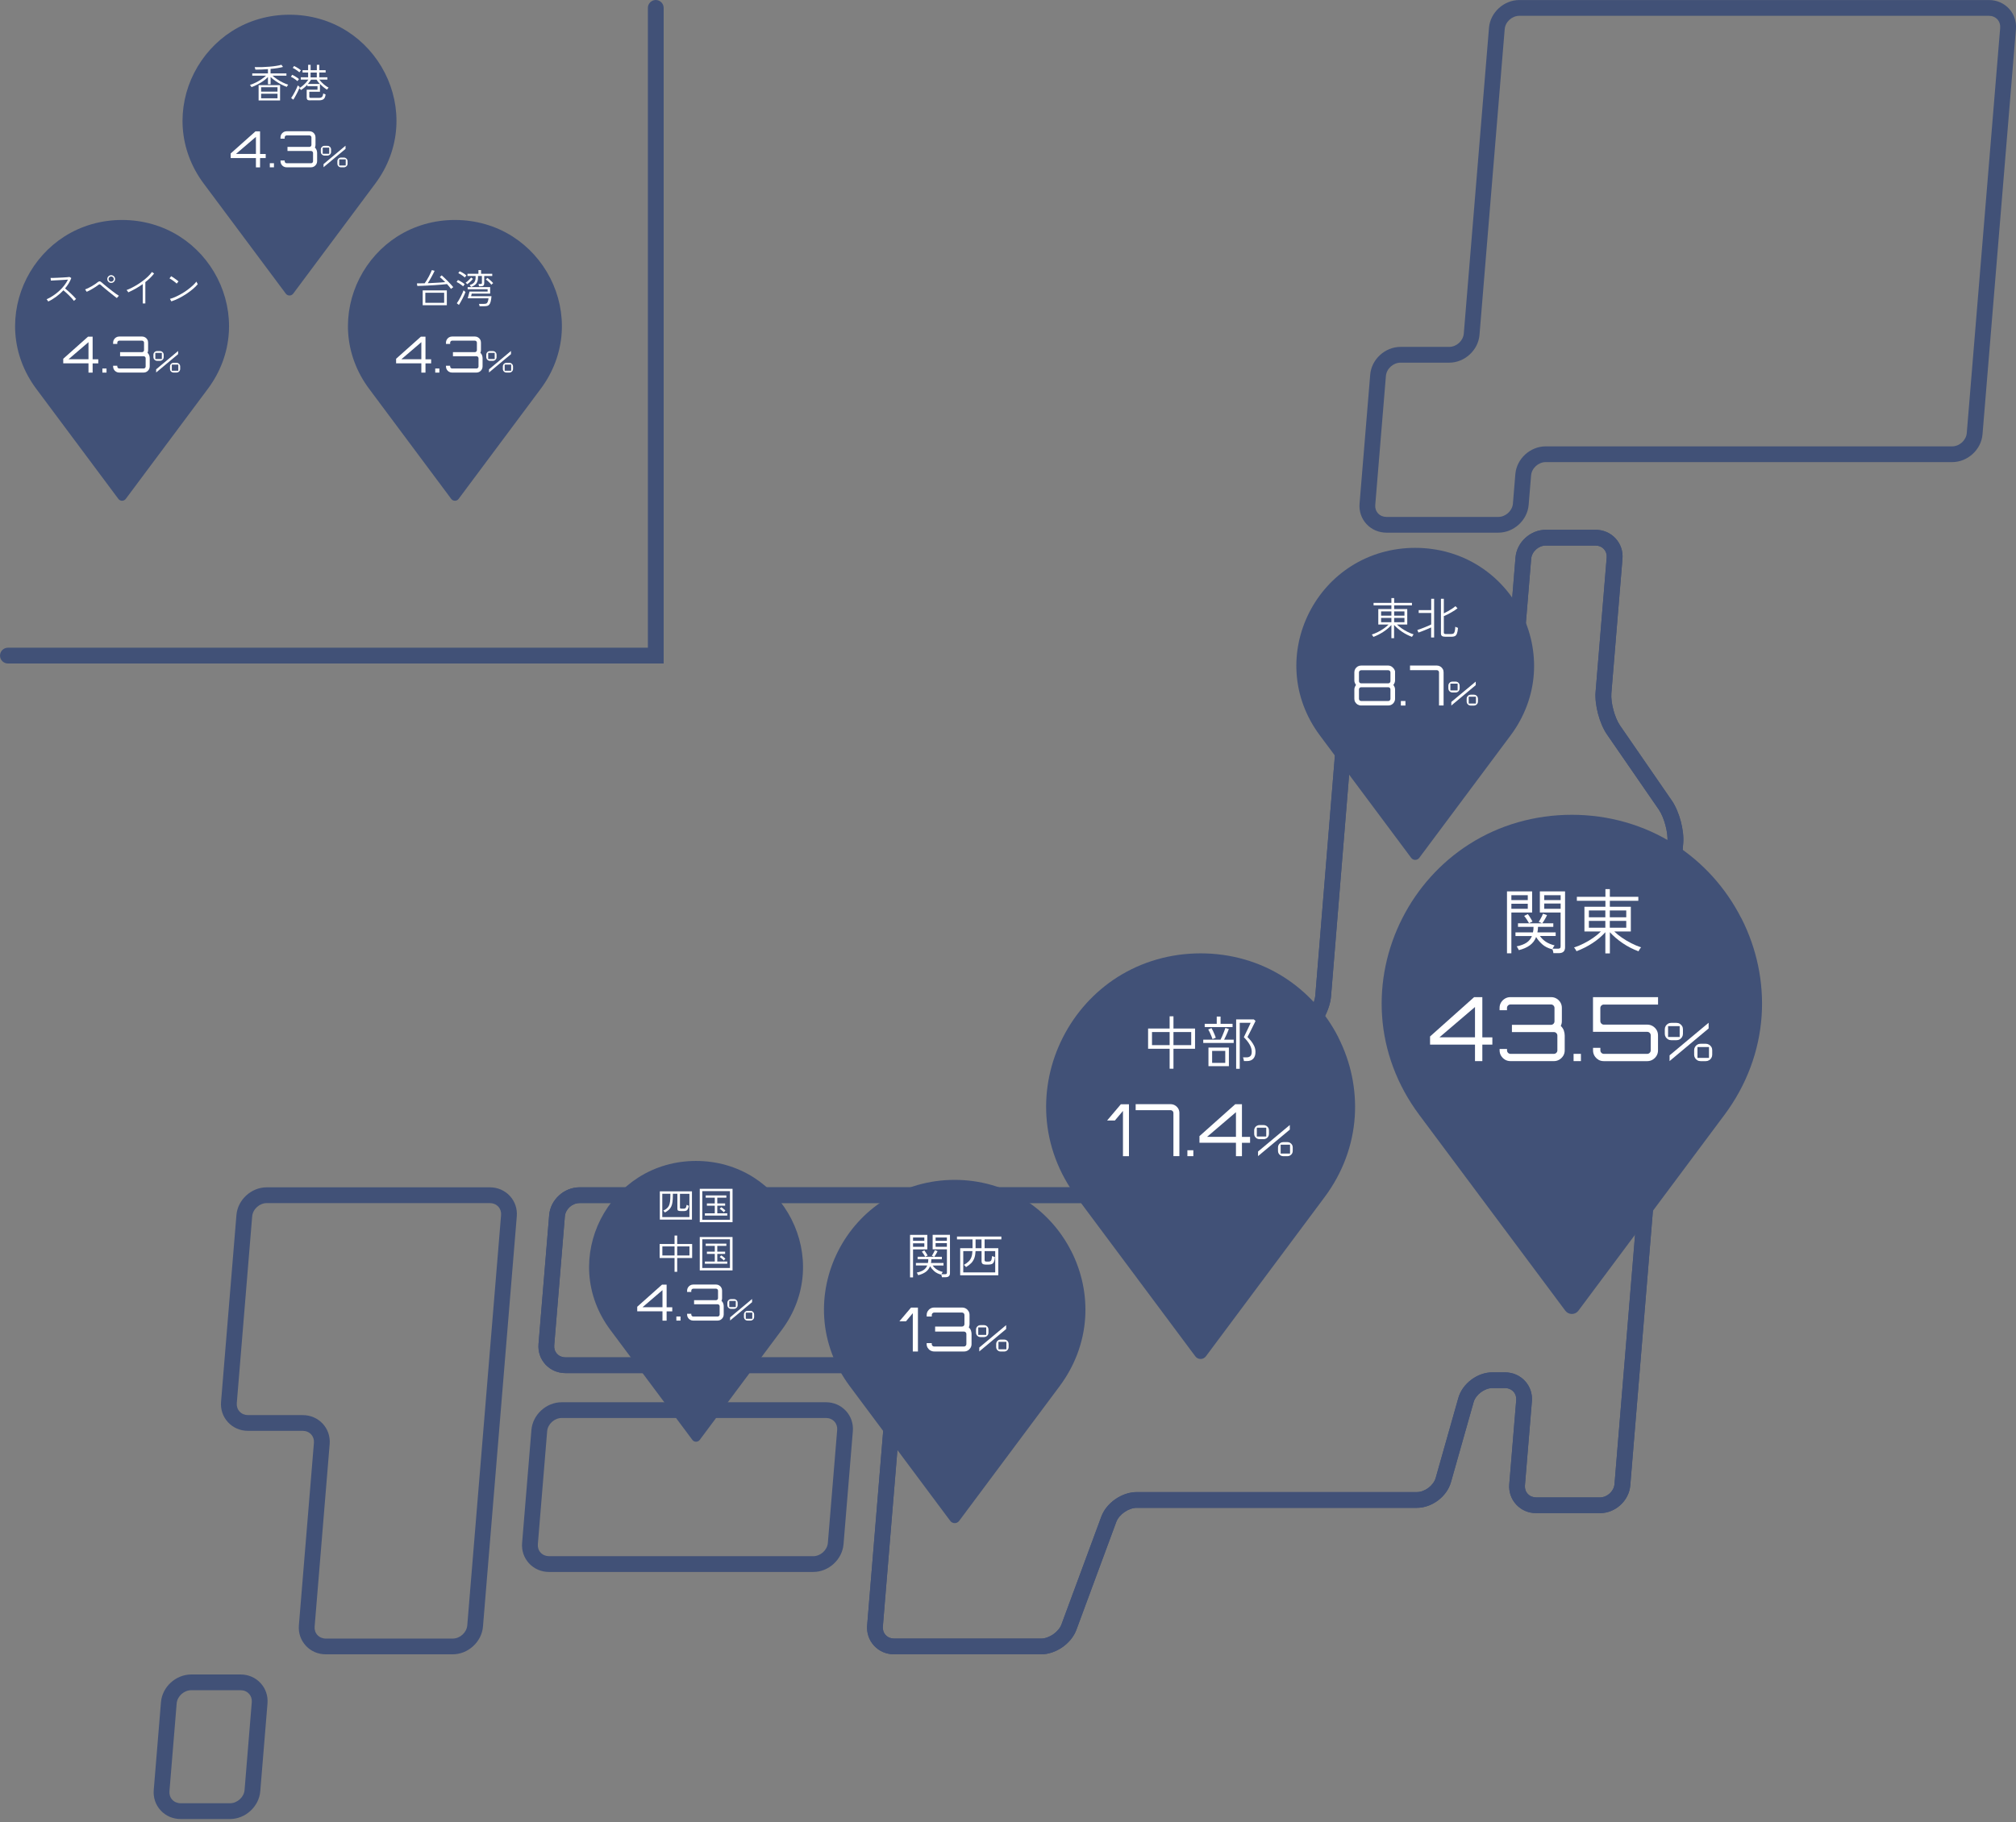 <svg width="511" height="462" viewBox="0 0 511 462" fill="none" xmlns="http://www.w3.org/2000/svg">
<rect x="0" y="0" width="511" height="462" fill="#808080" stroke="none"/>
<g clip-path="url(#clip0_508_3883)">
<path d="M379.79 135.05H351.44C349.47 135.05 347.66 134.27 346.36 132.86C345.07 131.46 344.45 129.62 344.61 127.69L347.31 94.98C347.63 91.1 351.08 87.95 354.99 87.95H367.33C369.18 87.95 370.87 86.41 371.03 84.59L377.42 7.04C377.74 3.16 381.19 0.01 385.1 0.01H504.15C506.12 0.01 507.93 0.79 509.23 2.2C510.52 3.6 511.14 5.44 510.98 7.37L502.51 110.13C502.19 114.01 498.74 117.16 494.83 117.16H391.79C389.94 117.16 388.25 118.7 388.09 120.52L387.47 128.02C387.15 131.9 383.7 135.05 379.79 135.05ZM354.99 91.95C353.14 91.95 351.45 93.49 351.29 95.31L348.59 128.02C348.52 128.83 348.77 129.59 349.3 130.16C349.83 130.74 350.59 131.06 351.43 131.06H379.78C381.63 131.06 383.32 129.52 383.48 127.7L384.1 120.2C384.42 116.32 387.87 113.17 391.78 113.17H494.82C496.67 113.17 498.36 111.63 498.52 109.81L506.99 7.05C507.06 6.24 506.81 5.48 506.28 4.91C505.75 4.33 504.99 4.01 504.15 4.01H385.1C383.25 4.01 381.56 5.55 381.4 7.37L375.01 84.92C374.69 88.8 371.24 91.95 367.33 91.95H354.99Z" fill="#415177"/>
<path d="M114.74 419.43H82.58C80.61 419.43 78.8 418.65 77.51 417.24C76.22 415.84 75.6 414 75.76 412.07L79.57 365.81C79.64 365 79.39 364.24 78.86 363.67C78.33 363.09 77.57 362.77 76.73 362.77H62.86C60.89 362.77 59.08 361.99 57.78 360.58C56.49 359.18 55.87 357.34 56.03 355.41L59.93 308.06C60.25 304.18 63.7 301.03 67.61 301.03H124.16C126.13 301.03 127.94 301.81 129.24 303.22C130.53 304.62 131.15 306.46 130.99 308.39L122.42 412.4C122.1 416.28 118.65 419.43 114.74 419.43ZM67.62 305.03C65.77 305.03 64.08 306.57 63.92 308.39L60.02 355.74C59.95 356.55 60.2 357.31 60.73 357.88C61.26 358.46 62.02 358.78 62.86 358.78H76.73C78.7 358.78 80.51 359.56 81.81 360.97C83.1 362.37 83.72 364.21 83.56 366.14L79.75 412.4C79.68 413.21 79.93 413.97 80.46 414.54C80.99 415.12 81.75 415.44 82.59 415.44H114.75C116.6 415.44 118.29 413.9 118.44 412.08L127.01 308.07C127.08 307.26 126.83 306.5 126.3 305.93C125.77 305.35 125.01 305.03 124.17 305.03H67.62Z" fill="#415177"/>
<path d="M206.14 398.55H139.17C137.2 398.55 135.39 397.77 134.09 396.36C132.8 394.96 132.18 393.12 132.34 391.19L134.7 362.55C135.02 358.67 138.47 355.52 142.38 355.52H209.35C211.32 355.52 213.12 356.3 214.42 357.71C215.71 359.11 216.33 360.95 216.17 362.88L213.81 391.52C213.49 395.4 210.04 398.55 206.13 398.55H206.14ZM142.39 359.51C140.54 359.51 138.84 361.05 138.69 362.87L136.33 391.51C136.26 392.32 136.51 393.08 137.04 393.65C137.57 394.23 138.33 394.55 139.17 394.55H206.14C207.99 394.55 209.68 393.01 209.84 391.19L212.2 362.55C212.27 361.74 212.02 360.98 211.49 360.41C210.96 359.83 210.2 359.51 209.36 359.51H142.39Z" fill="#415177"/>
<path d="M58.29 461.19H45.79C43.82 461.19 42.02 460.41 40.72 459C39.43 457.6 38.81 455.76 38.97 453.83L40.8 431.57C41.12 427.69 44.57 424.54 48.48 424.54H60.98C62.95 424.54 64.76 425.32 66.05 426.73C67.34 428.13 67.96 429.97 67.8 431.9L65.97 454.16C65.65 458.04 62.2 461.19 58.29 461.19ZM48.48 428.53C46.63 428.53 44.93 430.07 44.78 431.89L42.95 454.15C42.88 454.96 43.13 455.72 43.66 456.29C44.19 456.87 44.95 457.19 45.79 457.19H58.29C60.14 457.19 61.84 455.65 61.99 453.83L63.82 431.57C63.89 430.76 63.64 430 63.11 429.43C62.58 428.85 61.82 428.53 60.98 428.53H48.48Z" fill="#415177"/>
<path d="M263.87 419.43H226.63C224.66 419.43 222.85 418.65 221.55 417.24C220.26 415.84 219.64 414 219.8 412.07L224.82 351.17C224.89 350.36 224.64 349.6 224.11 349.03C223.58 348.45 222.82 348.13 221.98 348.13H143.33C141.36 348.13 139.55 347.35 138.25 345.94C136.96 344.54 136.34 342.7 136.5 340.77L139.2 308.06C139.52 304.18 142.97 301.03 146.88 301.03H273.55C275.98 301.03 279.75 299.7 281.63 298.18L329.64 259.39C331.46 257.92 333.22 254.6 333.4 252.29L341.46 153.55C341.78 149.67 345.22 146.51 349.14 146.51H361.48C363.45 146.51 365.26 147.29 366.56 148.7C367.85 150.1 368.47 151.94 368.31 153.87L367.83 159.74C367.76 160.55 368.01 161.31 368.54 161.88C369.07 162.46 369.83 162.78 370.67 162.78H378.95C380.8 162.78 382.49 161.24 382.65 159.42L384.14 141.35C384.46 137.47 387.91 134.32 391.82 134.32H404.42C406.39 134.32 408.2 135.1 409.5 136.51C410.79 137.91 411.41 139.75 411.25 141.68L408.44 175.74C408.24 178.13 409.27 181.96 410.63 183.94L423.76 202.98C425.65 205.73 426.92 210.47 426.65 213.78L413.23 376.61C412.91 380.49 409.46 383.64 405.55 383.64H389.39C387.42 383.64 385.61 382.86 384.31 381.45C383.02 380.05 382.4 378.21 382.56 376.28L384.32 354.97C384.39 354.16 384.14 353.4 383.61 352.83C383.08 352.25 382.32 351.93 381.48 351.93H378.28C376.28 351.93 374.06 353.6 373.52 355.5L367.77 375.81C366.74 379.44 362.96 382.29 359.16 382.29H288.13C286.07 382.29 283.64 383.97 282.94 385.88L272.83 413.23C271.54 416.71 267.62 419.43 263.88 419.43H263.87ZM146.88 305.03C145.03 305.03 143.33 306.57 143.18 308.39L140.48 341.1C140.41 341.91 140.66 342.67 141.19 343.24C141.72 343.82 142.48 344.14 143.32 344.14H221.97C223.94 344.14 225.75 344.92 227.05 346.33C228.34 347.73 228.96 349.57 228.8 351.5L223.78 412.4C223.71 413.21 223.96 413.97 224.49 414.54C225.02 415.12 225.78 415.44 226.62 415.44H263.86C265.92 415.44 268.35 413.76 269.05 411.85L279.16 384.5C280.45 381.02 284.38 378.3 288.11 378.3H359.14C361.14 378.3 363.36 376.63 363.9 374.73L369.65 354.42C370.68 350.79 374.46 347.94 378.26 347.94H381.46C383.43 347.94 385.24 348.72 386.54 350.13C387.83 351.53 388.45 353.37 388.29 355.3L386.53 376.61C386.46 377.42 386.71 378.18 387.24 378.75C387.77 379.33 388.53 379.65 389.37 379.65H405.53C407.38 379.65 409.07 378.11 409.23 376.29L422.65 213.46C422.85 211.07 421.82 207.24 420.46 205.26L407.33 186.22C405.44 183.48 404.17 178.73 404.44 175.42L407.25 141.36C407.32 140.55 407.07 139.79 406.54 139.22C406.01 138.64 405.25 138.32 404.41 138.32H391.81C389.96 138.32 388.27 139.86 388.11 141.68L386.62 159.75C386.3 163.63 382.85 166.78 378.94 166.78H370.66C368.69 166.78 366.88 166 365.58 164.59C364.29 163.19 363.67 161.35 363.83 159.42L364.31 153.55C364.38 152.74 364.13 151.98 363.6 151.41C363.07 150.83 362.31 150.51 361.47 150.51H349.13C347.28 150.51 345.59 152.05 345.44 153.87L337.38 252.61C337.1 256 334.8 260.35 332.14 262.49L284.13 301.28C281.54 303.38 276.88 305.02 273.54 305.02H146.87L146.88 305.03Z" fill="#415177"/>
<path d="M263.87 419.43H226.63C224.66 419.43 222.85 418.65 221.55 417.24C220.26 415.84 219.64 414 219.8 412.07L224.82 351.17C224.89 350.36 224.64 349.6 224.11 349.03C223.58 348.45 222.82 348.13 221.98 348.13H143.33C141.36 348.13 139.55 347.35 138.25 345.94C136.96 344.54 136.34 342.7 136.5 340.77L139.2 308.06C139.52 304.18 142.97 301.03 146.88 301.03H273.55C275.98 301.03 279.75 299.7 281.63 298.18L329.64 259.39C331.46 257.92 333.22 254.6 333.4 252.29L341.46 153.55C341.78 149.67 345.22 146.51 349.14 146.51H361.48C363.45 146.51 365.26 147.29 366.56 148.7C367.85 150.1 368.47 151.94 368.31 153.87L367.83 159.74C367.76 160.55 368.01 161.31 368.54 161.88C369.07 162.46 369.83 162.78 370.67 162.78H378.95C380.8 162.78 382.49 161.24 382.65 159.42L384.14 141.35C384.46 137.47 387.91 134.32 391.82 134.32H404.42C406.39 134.32 408.2 135.1 409.5 136.51C410.79 137.91 411.41 139.75 411.25 141.68L408.44 175.74C408.24 178.13 409.27 181.96 410.63 183.94L423.76 202.98C425.65 205.73 426.92 210.47 426.65 213.78L413.23 376.61C412.91 380.49 409.46 383.64 405.55 383.64H389.39C387.42 383.64 385.61 382.86 384.31 381.45C383.02 380.05 382.4 378.21 382.56 376.28L384.32 354.97C384.39 354.16 384.14 353.4 383.61 352.83C383.08 352.25 382.32 351.93 381.48 351.93H378.28C376.28 351.93 374.06 353.6 373.52 355.5L367.77 375.81C366.74 379.44 362.96 382.29 359.16 382.29H288.13C286.07 382.29 283.64 383.97 282.94 385.88L272.83 413.23C271.54 416.71 267.62 419.43 263.88 419.43H263.87ZM146.88 305.03C145.03 305.03 143.33 306.57 143.18 308.39L140.48 341.1C140.41 341.91 140.66 342.67 141.19 343.24C141.72 343.82 142.48 344.14 143.32 344.14H221.97C223.94 344.14 225.75 344.92 227.05 346.33C228.34 347.73 228.96 349.57 228.8 351.5L223.78 412.4C223.71 413.21 223.96 413.97 224.49 414.54C225.02 415.12 225.78 415.44 226.62 415.44H263.86C265.92 415.44 268.35 413.76 269.05 411.85L279.16 384.5C280.45 381.02 284.38 378.3 288.11 378.3H359.14C361.14 378.3 363.36 376.63 363.9 374.73L369.65 354.42C370.68 350.79 374.46 347.94 378.26 347.94H381.46C383.43 347.94 385.24 348.72 386.54 350.13C387.83 351.53 388.45 353.37 388.29 355.3L386.53 376.61C386.46 377.42 386.71 378.18 387.24 378.75C387.77 379.33 388.53 379.65 389.37 379.65H405.53C407.38 379.65 409.07 378.11 409.23 376.29L422.65 213.46C422.85 211.07 421.82 207.24 420.46 205.26L407.33 186.22C405.44 183.48 404.17 178.73 404.44 175.42L407.25 141.36C407.32 140.55 407.07 139.79 406.54 139.22C406.01 138.64 405.25 138.32 404.41 138.32H391.81C389.96 138.32 388.27 139.86 388.11 141.68L386.62 159.75C386.3 163.63 382.85 166.78 378.94 166.78H370.66C368.69 166.78 366.88 166 365.58 164.59C364.29 163.19 363.67 161.35 363.83 159.42L364.31 153.55C364.38 152.74 364.13 151.98 363.6 151.41C363.07 150.83 362.31 150.51 361.47 150.51H349.13C347.28 150.51 345.59 152.05 345.44 153.87L337.38 252.61C337.1 256 334.8 260.35 332.14 262.49L284.13 301.28C281.54 303.38 276.88 305.02 273.54 305.02H146.87L146.88 305.03Z" fill="#415177"/>
<path d="M441.37 232.8C437.46 225.11 431.6 218.62 424.42 214.04C416.78 209.16 407.78 206.58 398.41 206.58C389.04 206.58 380.04 209.16 372.4 214.04C365.22 218.62 359.36 225.11 355.45 232.8C351.54 240.49 349.76 249.02 350.31 257.46C350.89 266.46 354.15 275.16 359.72 282.63L396.77 332.32C397.16 332.84 397.76 333.14 398.42 333.14C399.08 333.14 399.68 332.84 400.07 332.32L437.12 282.63C442.69 275.16 445.94 266.45 446.53 257.46C447.08 249.01 445.3 240.48 441.39 232.8H441.37Z" fill="#415177"/>
<path d="M339.24 263.01C336.06 256.76 331.3 251.49 325.47 247.77C319.26 243.8 311.95 241.71 304.33 241.71C296.71 241.71 289.41 243.81 283.19 247.77C277.36 251.49 272.6 256.76 269.42 263.01C266.24 269.26 264.8 276.19 265.24 283.05C265.71 290.36 268.36 297.43 272.88 303.5L302.98 343.88C303.3 344.31 303.79 344.55 304.32 344.55C304.85 344.55 305.34 344.31 305.66 343.88L335.76 303.5C340.29 297.43 342.93 290.35 343.4 283.05C343.84 276.19 342.4 269.26 339.22 263.01H339.24Z" fill="#415177"/>
<path d="M271.51 317.17C268.82 311.88 264.79 307.42 259.86 304.27C254.6 300.91 248.42 299.14 241.98 299.14C235.54 299.14 229.35 300.91 224.1 304.27C219.17 307.42 215.14 311.88 212.45 317.17C209.76 322.46 208.54 328.32 208.92 334.13C209.32 340.32 211.56 346.3 215.39 351.44L240.86 385.6C241.13 385.96 241.54 386.17 241.99 386.17C242.44 386.17 242.86 385.96 243.12 385.6L268.59 351.44C272.42 346.3 274.66 340.32 275.06 334.13C275.44 328.32 274.21 322.46 271.52 317.17H271.51Z" fill="#415177"/>
<path d="M200.6 309.09C198.4 304.77 195.1 301.12 191.06 298.54C186.76 295.79 181.7 294.34 176.43 294.34C171.16 294.34 166.1 295.79 161.8 298.54C157.76 301.12 154.47 304.77 152.26 309.09C150.06 313.41 149.06 318.21 149.37 322.96C149.7 328.02 151.53 332.92 154.66 337.12L175.5 365.07C175.72 365.36 176.06 365.53 176.43 365.53C176.8 365.53 177.14 365.36 177.36 365.07L198.2 337.12C201.33 332.92 203.16 328.02 203.49 322.96C203.8 318.21 202.8 313.41 200.6 309.09Z" fill="#415177"/>
<path d="M385.56 155.28C383.12 150.47 379.45 146.42 374.97 143.56C370.19 140.51 364.57 138.9 358.71 138.9C352.85 138.9 347.23 140.51 342.45 143.56C337.96 146.42 334.3 150.48 331.86 155.28C329.42 160.09 328.3 165.42 328.65 170.7C329.01 176.32 331.05 181.76 334.53 186.43L357.69 217.49C357.93 217.82 358.31 218.01 358.72 218.01C359.13 218.01 359.51 217.82 359.75 217.49L382.91 186.43C386.39 181.76 388.43 176.32 388.79 170.7C389.13 165.42 388.02 160.09 385.58 155.28H385.56Z" fill="#415177"/>
<path d="M344.14 178.65C343.88 178.49 343.68 178.29 343.52 178.03C343.36 177.77 343.29 177.49 343.29 177.18V174.79C343.29 174.6 343.33 174.41 343.4 174.22C343.48 174.03 343.58 173.84 343.71 173.66C343.58 173.48 343.47 173.29 343.4 173.1C343.32 172.9 343.29 172.71 343.29 172.52V170.45C343.29 170.13 343.37 169.84 343.52 169.59C343.67 169.34 343.88 169.13 344.14 168.97C344.4 168.82 344.69 168.74 345.01 168.74H351.89C352.15 168.74 352.4 168.81 352.64 168.94C352.87 169.08 353.07 169.25 353.25 169.47C353.42 169.69 353.54 169.92 353.61 170.17V172.52C353.61 172.89 353.47 173.27 353.18 173.66C353.46 174.03 353.61 174.4 353.61 174.78V177.17C353.61 177.48 353.53 177.76 353.38 178.02C353.22 178.28 353.02 178.48 352.76 178.64C352.5 178.79 352.21 178.87 351.9 178.87H345.02C344.7 178.87 344.41 178.79 344.15 178.64L344.14 178.65ZM345.01 173.25H351.89C352.04 173.25 352.17 173.2 352.28 173.09C352.39 172.98 352.44 172.85 352.44 172.7V170.48C352.44 170.33 352.39 170.2 352.28 170.09C352.17 169.98 352.04 169.93 351.89 169.93H345.01C344.86 169.93 344.73 169.98 344.62 170.09C344.51 170.2 344.46 170.33 344.46 170.48V172.7C344.46 172.85 344.51 172.98 344.62 173.09C344.73 173.2 344.86 173.25 345.01 173.25ZM345.01 177.73H351.89C352.04 177.73 352.17 177.68 352.28 177.57C352.39 177.46 352.44 177.33 352.44 177.18V174.79C352.44 174.64 352.39 174.51 352.28 174.4C352.17 174.29 352.04 174.24 351.89 174.24H345.01C344.86 174.24 344.73 174.29 344.62 174.4C344.51 174.51 344.46 174.64 344.46 174.79V177.18C344.46 177.33 344.51 177.46 344.62 177.57C344.73 177.68 344.86 177.73 345.01 177.73Z" fill="white"/>
<path d="M355.08 178.88V177.73H356.24V178.88H355.08Z" fill="white"/>
<path d="M364.75 178.88V170.46C364.75 170.31 364.7 170.18 364.59 170.07C364.48 169.96 364.35 169.91 364.2 169.91H357.4V168.74H364.2C364.51 168.74 364.8 168.82 365.06 168.97C365.32 169.13 365.53 169.33 365.68 169.59C365.84 169.85 365.91 170.14 365.91 170.45V178.87H364.75V178.88Z" fill="white"/>
<path d="M367.63 175.43C367.47 175.34 367.35 175.21 367.26 175.06C367.17 174.91 367.12 174.74 367.12 174.55V173.84C367.12 173.65 367.17 173.48 367.26 173.32C367.35 173.17 367.48 173.04 367.63 172.95C367.79 172.86 367.96 172.81 368.15 172.81H368.95C369.14 172.81 369.32 172.86 369.47 172.95C369.63 173.04 369.75 173.17 369.84 173.32C369.93 173.47 369.98 173.65 369.98 173.84V174.55C369.98 174.74 369.93 174.91 369.84 175.06C369.75 175.22 369.62 175.34 369.47 175.43C369.31 175.52 369.14 175.57 368.95 175.57H368.15C367.96 175.57 367.78 175.52 367.63 175.43ZM369.47 175.05V173.33H367.63V175.05H369.47ZM367.87 178.88V177.97L373.96 172.89L374.06 172.81V173.71L368.01 178.76L367.87 178.89V178.88ZM372.27 178.75C372.11 178.66 371.99 178.53 371.9 178.38C371.81 178.23 371.76 178.06 371.76 177.87V177.15C371.76 176.96 371.8 176.79 371.9 176.64C372 176.49 372.11 176.36 372.27 176.27C372.43 176.18 372.6 176.13 372.79 176.13H373.6C373.79 176.13 373.96 176.18 374.11 176.27C374.27 176.36 374.39 176.49 374.48 176.64C374.57 176.79 374.62 176.96 374.62 177.15V177.87C374.62 178.06 374.57 178.23 374.48 178.38C374.39 178.54 374.26 178.66 374.11 178.75C373.95 178.84 373.78 178.89 373.6 178.89H372.79C372.6 178.89 372.42 178.84 372.27 178.75ZM374.11 178.37V176.64H372.28V178.37H374.11Z" fill="white"/>
<path d="M352.68 161.82V158.46C352.11 159.1 351.43 159.68 350.63 160.2C349.83 160.72 348.99 161.15 348.11 161.48C348.1 161.44 348.06 161.38 348.01 161.29C347.96 161.2 347.9 161.12 347.84 161.04C347.78 160.96 347.74 160.91 347.71 160.88C348.23 160.71 348.75 160.5 349.28 160.23C349.81 159.96 350.3 159.67 350.77 159.34C351.24 159.01 351.63 158.68 351.97 158.34H349.36V154.42H352.68V153.48H348.16V152.85H352.68V151.64H353.38V152.85H357.89V153.48H353.38V154.42H356.7V158.34H354.08C354.41 158.66 354.81 158.98 355.26 159.3C355.71 159.62 356.21 159.91 356.73 160.18C357.25 160.45 357.78 160.67 358.31 160.84C358.27 160.88 358.21 160.95 358.16 161.04C358.11 161.13 358.05 161.21 358 161.29C357.95 161.37 357.92 161.43 357.9 161.47C357.01 161.14 356.17 160.71 355.4 160.19C354.63 159.67 353.95 159.09 353.36 158.45V161.81H352.66L352.68 161.82ZM350.07 156.1H352.68V155.02H350.07V156.1ZM350.07 157.75H352.68V156.67H350.07V157.75ZM353.38 156.1H355.99V155.02H353.38V156.1ZM353.38 157.75H355.99V156.67H353.38V157.75Z" fill="white"/>
<path d="M362.75 161.63V159.08C362.54 159.18 362.29 159.29 362 159.41C361.71 159.53 361.42 159.66 361.12 159.78C360.82 159.9 360.53 160.01 360.25 160.12C359.97 160.23 359.73 160.32 359.54 160.38L359.25 159.73C359.45 159.67 359.71 159.58 360.03 159.47C360.35 159.36 360.67 159.23 361.02 159.09C361.37 158.95 361.7 158.81 362.01 158.68C362.32 158.55 362.57 158.43 362.77 158.32V155.41H359.6V154.69H362.77V151.81H363.51V161.62H362.77L362.75 161.63ZM366.26 161.43C365.93 161.43 365.68 161.37 365.51 161.25C365.33 161.13 365.24 160.92 365.24 160.62V151.82H365.97V155.51C366.3 155.35 366.64 155.17 367.02 154.96C367.4 154.75 367.75 154.53 368.09 154.31C368.43 154.08 368.7 153.88 368.91 153.69L369.44 154.22C369.25 154.38 369.02 154.55 368.74 154.73C368.46 154.91 368.16 155.1 367.84 155.28C367.52 155.46 367.2 155.64 366.88 155.8C366.56 155.96 366.25 156.1 365.97 156.21V160.35C365.97 160.49 366 160.59 366.07 160.65C366.14 160.72 366.27 160.75 366.45 160.75H367.81C368.07 160.75 368.27 160.71 368.41 160.62C368.55 160.53 368.66 160.35 368.73 160.09C368.8 159.82 368.85 159.43 368.88 158.9C368.96 158.95 369.07 159.01 369.21 159.06C369.35 159.12 369.46 159.16 369.56 159.19C369.51 159.83 369.42 160.32 369.29 160.64C369.16 160.96 368.99 161.18 368.77 161.28C368.55 161.38 368.28 161.44 367.97 161.44H366.26V161.43Z" fill="white"/>
<path d="M231.37 342.65V332.94L229.64 335H227.97L230.92 331.52H232.67V342.65H231.38H231.37Z" fill="white"/>
<path d="M235.83 342.4C235.54 342.23 235.32 342 235.14 341.72C234.97 341.44 234.88 341.13 234.88 340.78V340.53H236.17V340.78C236.17 340.95 236.23 341.09 236.35 341.21C236.47 341.33 236.61 341.39 236.78 341.39H244.34C244.51 341.39 244.65 341.33 244.77 341.21C244.89 341.09 244.95 340.95 244.95 340.78V338.2C244.95 338.04 244.89 337.89 244.77 337.78C244.65 337.67 244.51 337.6 244.34 337.6H237.03V336.33H243.85C244.02 336.33 244.16 336.27 244.28 336.15C244.4 336.03 244.46 335.89 244.46 335.72V333.39C244.46 333.22 244.4 333.08 244.28 332.96C244.16 332.84 244.02 332.78 243.85 332.78H236.79C236.62 332.78 236.48 332.84 236.36 332.96C236.24 333.08 236.18 333.22 236.18 333.39V333.79H234.89V333.39C234.89 333.04 234.98 332.72 235.15 332.44C235.32 332.16 235.55 331.93 235.84 331.76C236.13 331.59 236.45 331.51 236.8 331.51H243.86C244.21 331.51 244.53 331.59 244.82 331.76C245.11 331.93 245.33 332.16 245.5 332.44C245.67 332.72 245.75 333.04 245.75 333.39V335.72C245.75 335.86 245.73 336.01 245.7 336.15C245.66 336.29 245.62 336.42 245.57 336.53C245.83 336.78 246.01 337.05 246.11 337.35C246.21 337.65 246.26 337.93 246.26 338.2V340.78C246.26 341.12 246.17 341.43 246 341.72C245.83 342 245.6 342.23 245.31 342.4C245.02 342.57 244.71 342.65 244.37 342.65H236.81C236.46 342.65 236.14 342.57 235.85 342.4H235.83Z" fill="white"/>
<path d="M247.95 338.85C247.78 338.75 247.64 338.61 247.54 338.44C247.44 338.27 247.39 338.08 247.39 337.88V337.1C247.39 336.89 247.44 336.7 247.54 336.53C247.64 336.36 247.78 336.22 247.95 336.12C248.12 336.02 248.31 335.97 248.53 335.97H249.41C249.62 335.97 249.81 336.02 249.99 336.12C250.16 336.22 250.3 336.36 250.4 336.53C250.5 336.7 250.55 336.89 250.55 337.1V337.88C250.55 338.08 250.5 338.27 250.4 338.44C250.3 338.61 250.16 338.75 249.99 338.85C249.82 338.95 249.63 339 249.41 339H248.53C248.32 339 248.13 338.95 247.95 338.85ZM249.98 338.44V336.55H247.96V338.44H249.98ZM248.22 342.65V341.65L254.92 336.06L255.03 335.97V336.96L248.38 342.51L248.22 342.65ZM253.06 342.51C252.89 342.41 252.75 342.27 252.65 342.1C252.55 341.93 252.5 341.74 252.5 341.54V340.75C252.5 340.55 252.55 340.36 252.65 340.19C252.75 340.02 252.89 339.88 253.06 339.78C253.23 339.68 253.42 339.63 253.64 339.63H254.53C254.74 339.63 254.92 339.68 255.1 339.78C255.27 339.88 255.41 340.02 255.51 340.19C255.61 340.36 255.66 340.55 255.66 340.75V341.54C255.66 341.74 255.61 341.93 255.51 342.1C255.41 342.27 255.27 342.41 255.1 342.51C254.93 342.61 254.74 342.66 254.53 342.66H253.64C253.43 342.66 253.24 342.61 253.06 342.51ZM255.09 342.1V340.2H253.08V342.1H255.09Z" fill="white"/>
<path d="M230.67 323.86V313.08H235.05V316.76H231.43V323.86H230.67ZM231.43 314.59H234.29V313.74H231.43V314.59ZM231.43 316.11H234.29V315.23H231.43V316.11ZM238.75 323.84C238.75 323.73 238.72 323.61 238.68 323.47C238.64 323.33 238.61 323.22 238.57 323.12L238.55 323.17C237.82 322.98 237.23 322.68 236.79 322.28C236.35 321.88 236 321.46 235.74 321.03C235.51 321.63 235.14 322.12 234.64 322.48C234.14 322.84 233.5 323.12 232.74 323.31C232.72 323.28 232.69 323.21 232.64 323.12C232.59 323.03 232.54 322.93 232.49 322.84C232.44 322.75 232.4 322.69 232.37 322.65C233.09 322.5 233.67 322.28 234.1 321.99C234.53 321.7 234.84 321.32 235.03 320.84H232.16V320.21H235.2C235.23 320.07 235.26 319.92 235.28 319.76C235.3 319.6 235.3 319.43 235.3 319.25H232.59V318.63H236.77L236.2 318.37C236.28 318.27 236.36 318.13 236.46 317.96C236.56 317.78 236.66 317.6 236.75 317.42C236.84 317.23 236.91 317.08 236.95 316.97L237.65 317.22C237.55 317.44 237.42 317.69 237.25 317.97C237.08 318.25 236.94 318.47 236.81 318.64H238.74V319.26H236.07C236.07 319.43 236.07 319.6 236.05 319.76C236.03 319.92 236.01 320.08 235.97 320.22H239.15V320.85H236.41C236.67 321.23 237 321.56 237.41 321.83C237.82 322.11 238.34 322.33 238.97 322.49C238.94 322.52 238.88 322.6 238.8 322.73C238.72 322.86 238.66 322.97 238.61 323.06H239.55C239.72 323.06 239.84 323.03 239.91 322.97C239.99 322.91 240.02 322.8 240.02 322.64V316.75H236.4V313.07H240.79V322.81C240.79 323.14 240.7 323.39 240.52 323.56C240.34 323.73 240.06 323.82 239.67 323.82H238.76L238.75 323.84ZM234.51 318.62C234.43 318.46 234.3 318.26 234.14 318C233.98 317.75 233.82 317.53 233.66 317.34L234.3 317.02C234.43 317.19 234.58 317.41 234.74 317.66C234.9 317.91 235.03 318.13 235.13 318.32L234.52 318.62H234.51ZM237.15 314.59H240.01V313.74H237.15V314.59ZM237.15 316.11H240.01V315.19H237.15V316.11Z" fill="white"/>
<path d="M243.38 323.34V316.46H246.51V314.23H242.57V313.51H253.82V314.23H249.57V316.46H253.04V323.34H243.39H243.38ZM244.15 322.6H252.26V317.2H249.57V319.46C249.57 319.59 249.6 319.69 249.67 319.76C249.74 319.83 249.86 319.86 250.04 319.86H250.5C250.74 319.86 250.92 319.83 251.05 319.76C251.18 319.69 251.27 319.55 251.32 319.35C251.37 319.15 251.42 318.85 251.46 318.45C251.56 318.5 251.68 318.55 251.83 318.59C251.98 318.63 252.09 318.67 252.19 318.71C252.14 319.25 252.05 319.65 251.92 319.93C251.79 320.21 251.62 320.39 251.4 320.48C251.18 320.57 250.91 320.62 250.58 320.62H249.82C249.47 320.62 249.21 320.55 249.05 320.42C248.89 320.29 248.8 320.07 248.8 319.76V317.2H247.28C247.25 317.87 247.15 318.44 246.98 318.93C246.81 319.41 246.56 319.83 246.22 320.2C245.88 320.56 245.43 320.91 244.87 321.25C244.84 321.21 244.79 321.15 244.72 321.07C244.65 320.99 244.57 320.92 244.49 320.84C244.41 320.76 244.36 320.72 244.32 320.7C244.82 320.41 245.22 320.12 245.53 319.81C245.84 319.51 246.07 319.14 246.22 318.73C246.37 318.32 246.46 317.81 246.49 317.2H244.16V322.6H244.15ZM247.28 316.47H248.79V314.24H247.28V316.47Z" fill="white"/>
<path d="M167.92 334.82V332.47H161.52V331.31L167.8 325.71H168.97V331.44H170.4V332.48H168.97V334.83H167.92V334.82ZM162.86 331.43H167.92V327.1L162.86 331.43Z" fill="white"/>
<path d="M171.44 334.82V333.78H172.49V334.82H171.44Z" fill="white"/>
<path d="M174.93 334.62C174.7 334.48 174.51 334.3 174.37 334.06C174.23 333.83 174.16 333.57 174.16 333.29V333.09H175.22V333.29C175.22 333.42 175.27 333.54 175.37 333.64C175.47 333.74 175.58 333.79 175.72 333.79H181.91C182.05 333.79 182.16 333.74 182.26 333.64C182.36 333.54 182.41 333.43 182.41 333.29V331.18C182.41 331.05 182.36 330.93 182.26 330.83C182.16 330.73 182.05 330.68 181.91 330.68H175.93V329.64H181.5C181.64 329.64 181.75 329.59 181.85 329.49C181.95 329.39 182 329.28 182 329.14V327.23C182 327.1 181.95 326.98 181.85 326.88C181.75 326.78 181.64 326.73 181.5 326.73H175.72C175.58 326.73 175.47 326.78 175.37 326.88C175.27 326.98 175.22 327.09 175.22 327.23V327.56H174.16V327.23C174.16 326.94 174.23 326.68 174.37 326.45C174.51 326.22 174.7 326.03 174.93 325.89C175.16 325.75 175.43 325.68 175.72 325.68H181.5C181.79 325.68 182.05 325.75 182.28 325.89C182.51 326.03 182.7 326.21 182.83 326.45C182.97 326.68 183.03 326.94 183.03 327.23V329.14C183.03 329.26 183.02 329.37 182.99 329.49C182.96 329.6 182.92 329.71 182.88 329.8C183.09 330 183.24 330.23 183.32 330.47C183.4 330.71 183.44 330.95 183.44 331.17V333.28C183.44 333.56 183.37 333.81 183.23 334.05C183.09 334.28 182.9 334.47 182.67 334.61C182.44 334.75 182.18 334.82 181.9 334.82H175.71C175.42 334.82 175.16 334.75 174.92 334.61L174.93 334.62Z" fill="white"/>
<path d="M184.84 331.72C184.7 331.64 184.59 331.53 184.5 331.39C184.42 331.25 184.37 331.1 184.37 330.93V330.29C184.37 330.12 184.41 329.96 184.5 329.82C184.58 329.68 184.7 329.57 184.84 329.49C184.98 329.41 185.14 329.37 185.31 329.37H186.03C186.2 329.37 186.36 329.41 186.5 329.49C186.64 329.57 186.75 329.69 186.84 329.82C186.92 329.96 186.97 330.11 186.97 330.29V330.93C186.97 331.1 186.93 331.25 186.84 331.39C186.76 331.53 186.64 331.64 186.5 331.72C186.36 331.8 186.2 331.85 186.03 331.85H185.31C185.14 331.85 184.98 331.81 184.84 331.72ZM186.5 331.38V329.83H184.85V331.38H186.5ZM185.06 334.82V334L190.54 329.42L190.63 329.34V330.15L185.19 334.69L185.06 334.8V334.82ZM189.02 334.7C188.88 334.62 188.77 334.5 188.69 334.37C188.61 334.23 188.57 334.08 188.57 333.91V333.26C188.57 333.09 188.61 332.94 188.69 332.8C188.77 332.66 188.88 332.55 189.02 332.47C189.16 332.39 189.32 332.35 189.49 332.35H190.22C190.39 332.35 190.54 332.39 190.68 332.47C190.82 332.55 190.93 332.67 191.02 332.8C191.1 332.94 191.15 333.09 191.15 333.26V333.91C191.15 334.08 191.11 334.23 191.02 334.37C190.94 334.51 190.82 334.62 190.68 334.7C190.54 334.78 190.39 334.82 190.22 334.82H189.49C189.32 334.82 189.16 334.78 189.02 334.7ZM190.68 334.36V332.8H189.03V334.36H190.68Z" fill="white"/>
<path d="M167.25 309.22V302.05H175.39V309.22H167.25ZM167.88 308.58H174.75V302.67H172.35V306.15C172.35 306.27 172.37 306.35 172.42 306.38C172.47 306.41 172.58 306.43 172.75 306.43H173.34C173.49 306.43 173.61 306.4 173.69 306.35C173.77 306.3 173.84 306.21 173.89 306.08C173.94 305.95 174 305.74 174.05 305.47C174.13 305.52 174.22 305.56 174.34 305.61C174.46 305.66 174.55 305.69 174.62 305.72C174.54 306.08 174.45 306.35 174.35 306.54C174.26 306.73 174.13 306.86 173.99 306.93C173.84 307 173.65 307.04 173.4 307.05H172.59C172.24 307.05 172 307.01 171.88 306.93C171.76 306.85 171.7 306.7 171.7 306.48V302.66H170.55V303.08C170.55 303.72 170.52 304.27 170.46 304.72C170.4 305.18 170.3 305.56 170.15 305.88C170 306.2 169.8 306.48 169.54 306.72C169.28 306.96 168.95 307.19 168.54 307.41C168.51 307.36 168.45 307.29 168.38 307.2C168.3 307.11 168.22 307.03 168.13 306.94C168.5 306.76 168.8 306.57 169.03 306.37C169.26 306.17 169.44 305.94 169.57 305.66C169.7 305.38 169.79 305.03 169.84 304.62C169.89 304.2 169.92 303.69 169.92 303.08V302.66H167.87V308.57L167.88 308.58Z" fill="white"/>
<path d="M177.37 309.87V301.41H185.68V309.87H177.37ZM178.01 309.26H185.02V301.99H178.01V309.26ZM178.67 308.19V307.62H181.18V305.69H179.18V305.12H181.18V303.66H178.88V303.09H184.11V303.66H181.81V305.12H183.8V305.69H181.81V307.62H184.34V308.19H178.66H178.67ZM183.48 307.35C183.41 307.28 183.31 307.18 183.18 307.06C183.05 306.94 182.91 306.83 182.77 306.72C182.63 306.61 182.51 306.53 182.42 306.48L182.82 306.07C182.91 306.13 183.03 306.22 183.18 306.32C183.32 306.43 183.46 306.54 183.59 306.65C183.72 306.76 183.82 306.85 183.87 306.92C183.82 306.96 183.75 307.03 183.66 307.12C183.57 307.21 183.52 307.29 183.48 307.35Z" fill="white"/>
<path d="M170.98 322.45V318.95H167.2V315.4H170.98V313.26H171.65V315.4H175.44V318.95H171.65V322.45H170.98ZM167.89 318.31H170.98V316.01H167.89V318.31ZM171.65 318.31H174.76V316.01H171.65V318.31Z" fill="white"/>
<path d="M177.37 322.09V313.63H185.68V322.09H177.37ZM178.01 321.48H185.02V314.21H178.01V321.48ZM178.67 320.41V319.84H181.18V317.91H179.18V317.34H181.18V315.88H178.88V315.31H184.11V315.88H181.81V317.34H183.8V317.91H181.81V319.84H184.34V320.41H178.66H178.67ZM183.48 319.57C183.41 319.5 183.31 319.4 183.18 319.28C183.05 319.16 182.91 319.05 182.77 318.94C182.63 318.83 182.51 318.75 182.42 318.7L182.82 318.29C182.91 318.35 183.03 318.44 183.18 318.54C183.32 318.65 183.46 318.76 183.59 318.87C183.72 318.98 183.82 319.07 183.87 319.14C183.82 319.18 183.75 319.25 183.66 319.34C183.57 319.43 183.52 319.51 183.48 319.57Z" fill="white"/>
<path d="M97.55 18.48C95.35 14.16 92.05 10.51 88.01 7.93C83.71 5.18 78.65 3.73 73.38 3.73C68.11 3.73 63.05 5.18 58.75 7.93C54.71 10.51 51.42 14.16 49.21 18.48C47.01 22.8 46.01 27.6 46.32 32.35C46.65 37.41 48.48 42.31 51.61 46.51L72.45 74.46C72.67 74.75 73.01 74.92 73.38 74.92C73.75 74.92 74.09 74.75 74.31 74.46L95.15 46.51C98.28 42.31 100.11 37.41 100.44 32.35C100.75 27.6 99.75 22.8 97.55 18.48Z" fill="#415177"/>
<path d="M64.87 42.42V40.07H58.47V38.91L64.75 33.31H65.92V39.04H67.35V40.08H65.92V42.43H64.87V42.42ZM59.81 39.03H64.87V34.7L59.81 39.03Z" fill="white"/>
<path d="M68.39 42.42V41.38H69.44V42.42H68.39Z" fill="white"/>
<path d="M71.87 42.22C71.64 42.08 71.45 41.9 71.31 41.66C71.17 41.43 71.1 41.17 71.1 40.89V40.69H72.16V40.89C72.16 41.02 72.21 41.14 72.31 41.24C72.41 41.34 72.52 41.39 72.66 41.39H78.85C78.99 41.39 79.1 41.34 79.2 41.24C79.3 41.14 79.35 41.03 79.35 40.89V38.78C79.35 38.65 79.3 38.53 79.2 38.43C79.1 38.33 78.99 38.28 78.85 38.28H72.87V37.24H78.44C78.58 37.24 78.69 37.19 78.79 37.09C78.89 36.99 78.94 36.88 78.94 36.74V34.83C78.94 34.7 78.89 34.58 78.79 34.48C78.69 34.38 78.58 34.33 78.44 34.33H72.66C72.52 34.33 72.41 34.38 72.31 34.48C72.21 34.58 72.16 34.69 72.16 34.83V35.16H71.1V34.83C71.1 34.54 71.17 34.28 71.31 34.05C71.45 33.82 71.64 33.63 71.87 33.49C72.1 33.35 72.37 33.28 72.66 33.28H78.44C78.73 33.28 78.99 33.35 79.22 33.49C79.45 33.63 79.64 33.81 79.77 34.05C79.91 34.28 79.97 34.54 79.97 34.83V36.74C79.97 36.86 79.96 36.97 79.93 37.09C79.9 37.2 79.86 37.31 79.82 37.4C80.03 37.6 80.18 37.83 80.26 38.07C80.34 38.31 80.38 38.55 80.38 38.77V40.88C80.38 41.16 80.31 41.41 80.17 41.65C80.03 41.88 79.84 42.07 79.61 42.21C79.38 42.35 79.12 42.42 78.84 42.42H72.65C72.36 42.42 72.1 42.35 71.86 42.21L71.87 42.22Z" fill="white"/>
<path d="M81.79 39.32C81.65 39.24 81.54 39.13 81.45 38.99C81.37 38.85 81.32 38.7 81.32 38.53V37.89C81.32 37.72 81.36 37.56 81.45 37.42C81.53 37.28 81.65 37.17 81.79 37.09C81.93 37.01 82.09 36.97 82.26 36.97H82.98C83.15 36.97 83.31 37.01 83.45 37.09C83.59 37.17 83.7 37.29 83.79 37.42C83.87 37.56 83.92 37.71 83.92 37.89V38.53C83.92 38.7 83.88 38.85 83.79 38.99C83.71 39.13 83.59 39.24 83.45 39.32C83.31 39.4 83.15 39.45 82.98 39.45H82.26C82.09 39.45 81.93 39.41 81.79 39.32ZM83.45 38.98V37.43H81.8V38.98H83.45ZM82.01 42.42V41.6L87.49 37.02L87.58 36.94V37.75L82.14 42.29L82.01 42.4V42.42ZM85.97 42.3C85.83 42.22 85.72 42.1 85.64 41.97C85.56 41.83 85.52 41.68 85.52 41.51V40.86C85.52 40.69 85.56 40.54 85.64 40.4C85.72 40.26 85.83 40.15 85.97 40.07C86.11 39.99 86.27 39.95 86.44 39.95H87.17C87.34 39.95 87.49 39.99 87.63 40.07C87.77 40.15 87.88 40.27 87.97 40.4C88.05 40.54 88.1 40.69 88.1 40.86V41.51C88.1 41.68 88.06 41.83 87.97 41.97C87.89 42.11 87.77 42.22 87.63 42.3C87.49 42.38 87.34 42.42 87.17 42.42H86.44C86.27 42.42 86.11 42.38 85.97 42.3ZM87.63 41.96V40.4H85.98V41.96H87.63Z" fill="white"/>
<path d="M63.75 22.09C63.75 22.09 63.7 22.01 63.65 21.93C63.6 21.85 63.54 21.77 63.48 21.69C63.42 21.61 63.38 21.56 63.35 21.53C63.79 21.4 64.25 21.22 64.75 20.97C65.25 20.73 65.73 20.45 66.2 20.14C66.67 19.83 67.09 19.51 67.44 19.18H63.94V18.61H67.92V17.53C67.36 17.58 66.81 17.61 66.25 17.63C65.69 17.65 65.19 17.66 64.73 17.65C64.73 17.62 64.72 17.55 64.69 17.46C64.66 17.37 64.64 17.28 64.61 17.19C64.59 17.1 64.57 17.04 64.55 17.02C65.12 17.03 65.73 17.03 66.37 17.02C67.01 17 67.64 16.96 68.27 16.91C68.9 16.86 69.47 16.79 70 16.71C70.53 16.63 70.97 16.53 71.33 16.42L71.73 16.97C71.35 17.08 70.88 17.18 70.33 17.26C69.78 17.35 69.2 17.42 68.58 17.47V18.61H72.6V19.18H69.06C69.39 19.48 69.79 19.78 70.24 20.09C70.69 20.4 71.17 20.67 71.66 20.91C72.15 21.15 72.61 21.34 73.05 21.47C73.02 21.5 72.98 21.55 72.93 21.63C72.88 21.71 72.82 21.79 72.78 21.87C72.73 21.95 72.7 22.01 72.69 22.03C72.21 21.86 71.72 21.64 71.22 21.38C70.72 21.11 70.24 20.82 69.78 20.5C69.32 20.18 68.93 19.86 68.59 19.53V21.36H67.92V19.53C67.59 19.88 67.18 20.22 66.71 20.55C66.23 20.88 65.74 21.17 65.22 21.44C64.7 21.71 64.21 21.92 63.75 22.09ZM65.55 25.47V21.58H70.99V25.47H65.55ZM66.19 23.24H70.34V22.11H66.19V23.24ZM66.19 24.93H70.34V23.77H66.19V24.93Z" fill="white"/>
<path d="M75.4 20.57C75.28 20.46 75.12 20.32 74.92 20.18C74.72 20.03 74.51 19.89 74.3 19.76C74.09 19.63 73.9 19.53 73.73 19.46L74.07 18.96C74.25 19.04 74.44 19.14 74.66 19.27C74.87 19.39 75.08 19.52 75.28 19.66C75.48 19.79 75.65 19.93 75.78 20.06C75.77 20.08 75.73 20.13 75.67 20.2C75.61 20.27 75.56 20.35 75.5 20.42C75.45 20.49 75.41 20.54 75.4 20.57ZM78.61 25.45C78.28 25.45 78.06 25.4 77.93 25.29C77.8 25.18 77.74 25.01 77.74 24.77V22.74H80.48V21.84H77.9V21.48C77.67 21.73 77.42 21.97 77.15 22.2C76.88 22.43 76.59 22.64 76.29 22.83C76.28 22.8 76.24 22.75 76.18 22.68C76.12 22.62 76.06 22.55 76.01 22.49C75.95 22.43 75.91 22.38 75.87 22.36C75.79 22.57 75.68 22.81 75.56 23.07C75.44 23.33 75.3 23.61 75.15 23.88C75 24.16 74.86 24.42 74.72 24.66C74.58 24.9 74.46 25.11 74.35 25.27L73.8 24.85C73.94 24.67 74.09 24.44 74.25 24.16C74.41 23.88 74.58 23.59 74.74 23.28C74.9 22.97 75.05 22.67 75.18 22.38C75.31 22.09 75.41 21.85 75.48 21.65C75.5 21.67 75.54 21.71 75.61 21.77C75.68 21.83 75.75 21.89 75.82 21.94C75.89 22 75.95 22.03 75.97 22.05C75.97 22.09 75.95 22.13 75.93 22.18C75.91 22.23 75.89 22.28 75.87 22.33C76.18 22.16 76.47 21.96 76.76 21.71C77.05 21.46 77.31 21.21 77.56 20.94C77.8 20.67 78 20.42 78.17 20.18H76.24V19.6H78.1V18.38H76.69V17.8H78.1V16.43H78.73V17.8H80.31V16.43H80.94V17.8H82.54V18.38H80.94V19.6H82.98V20.18H80.93C81.13 20.44 81.35 20.69 81.61 20.95C81.86 21.21 82.14 21.45 82.43 21.67C82.72 21.89 83.01 22.07 83.29 22.22C83.26 22.24 83.22 22.29 83.16 22.36C83.1 22.43 83.04 22.5 82.99 22.58C82.94 22.66 82.9 22.7 82.89 22.73C82.56 22.53 82.24 22.3 81.94 22.05C81.64 21.8 81.36 21.54 81.1 21.27V23.26H78.4V24.51C78.4 24.61 78.43 24.69 78.48 24.74C78.53 24.79 78.63 24.82 78.79 24.82H80.78C81.15 24.82 81.43 24.74 81.6 24.59C81.77 24.44 81.88 24.13 81.93 23.69C82 23.73 82.09 23.77 82.22 23.82C82.35 23.87 82.44 23.9 82.53 23.94C82.46 24.52 82.3 24.91 82.03 25.12C81.77 25.33 81.4 25.43 80.93 25.43H78.64L78.61 25.45ZM75.89 18.33C75.77 18.22 75.6 18.09 75.4 17.94C75.2 17.79 74.99 17.65 74.77 17.52C74.56 17.39 74.37 17.28 74.2 17.22L74.54 16.74C74.71 16.81 74.91 16.91 75.13 17.04C75.35 17.16 75.56 17.3 75.77 17.43C75.97 17.57 76.14 17.7 76.27 17.83C76.26 17.85 76.22 17.9 76.16 17.97C76.1 18.04 76.05 18.11 75.99 18.18C75.94 18.25 75.9 18.3 75.89 18.33ZM78.06 21.29H81.08C80.92 21.11 80.76 20.94 80.62 20.75C80.48 20.57 80.35 20.38 80.23 20.19H78.85C78.63 20.56 78.36 20.93 78.05 21.28L78.06 21.29ZM78.72 19.62H80.3V18.4H78.72V19.62Z" fill="white"/>
<path d="M55.11 70.52C52.91 66.2 49.61 62.55 45.57 59.97C41.27 57.22 36.21 55.77 30.94 55.77C25.67 55.77 20.61 57.22 16.31 59.97C12.27 62.55 8.98 66.2 6.77 70.52C4.57 74.84 3.57 79.64 3.88 84.39C4.21 89.45 6.04 94.35 9.17 98.55L30.01 126.5C30.23 126.79 30.57 126.96 30.94 126.96C31.31 126.96 31.65 126.79 31.87 126.5L52.71 98.55C55.84 94.35 57.67 89.45 58 84.39C58.31 79.64 57.31 74.84 55.11 70.52Z" fill="#415177"/>
<path d="M22.43 94.47V92.12H16.03V90.96L22.31 85.36H23.48V91.09H24.91V92.13H23.48V94.48H22.43V94.47ZM17.37 91.08H22.43V86.75L17.37 91.08Z" fill="white"/>
<path d="M25.95 94.47V93.43H27V94.47H25.95Z" fill="white"/>
<path d="M29.44 94.26C29.21 94.12 29.02 93.94 28.88 93.7C28.74 93.47 28.67 93.21 28.67 92.93V92.73H29.73V92.93C29.73 93.06 29.78 93.18 29.88 93.28C29.98 93.38 30.09 93.43 30.23 93.43H36.42C36.56 93.43 36.67 93.38 36.77 93.28C36.87 93.18 36.92 93.07 36.92 92.93V90.82C36.92 90.69 36.87 90.57 36.77 90.47C36.67 90.37 36.56 90.32 36.42 90.32H30.44V89.28H36.01C36.15 89.28 36.26 89.23 36.36 89.13C36.46 89.03 36.51 88.92 36.51 88.78V86.87C36.51 86.74 36.46 86.62 36.36 86.52C36.26 86.42 36.15 86.37 36.01 86.37H30.23C30.09 86.37 29.98 86.42 29.88 86.52C29.78 86.62 29.73 86.73 29.73 86.87V87.2H28.67V86.87C28.67 86.58 28.74 86.32 28.88 86.09C29.02 85.86 29.21 85.67 29.44 85.53C29.67 85.39 29.94 85.32 30.23 85.32H36.01C36.3 85.32 36.56 85.39 36.79 85.53C37.02 85.67 37.21 85.85 37.34 86.09C37.48 86.32 37.54 86.58 37.54 86.87V88.78C37.54 88.9 37.53 89.01 37.5 89.13C37.47 89.24 37.43 89.35 37.39 89.44C37.6 89.64 37.75 89.87 37.83 90.11C37.91 90.35 37.95 90.59 37.95 90.81V92.92C37.95 93.2 37.88 93.45 37.74 93.69C37.6 93.92 37.41 94.11 37.18 94.25C36.95 94.39 36.69 94.46 36.41 94.46H30.22C29.93 94.46 29.67 94.39 29.43 94.25L29.44 94.26Z" fill="white"/>
<path d="M39.36 91.36C39.22 91.28 39.11 91.17 39.02 91.03C38.94 90.89 38.89 90.74 38.89 90.57V89.93C38.89 89.76 38.93 89.6 39.02 89.46C39.1 89.32 39.22 89.21 39.36 89.13C39.5 89.05 39.66 89.01 39.83 89.01H40.55C40.72 89.01 40.88 89.05 41.02 89.13C41.16 89.21 41.27 89.33 41.36 89.46C41.44 89.6 41.49 89.75 41.49 89.93V90.57C41.49 90.74 41.45 90.89 41.36 91.03C41.28 91.17 41.16 91.28 41.02 91.36C40.88 91.44 40.72 91.49 40.55 91.49H39.83C39.66 91.49 39.5 91.45 39.36 91.36ZM41.02 91.02V89.47H39.37V91.02H41.02ZM39.58 94.46V93.64L45.06 89.06L45.15 88.98V89.79L39.71 94.33L39.58 94.44V94.46ZM43.54 94.34C43.4 94.26 43.29 94.14 43.21 94.01C43.13 93.87 43.09 93.72 43.09 93.55V92.9C43.09 92.73 43.13 92.58 43.21 92.44C43.29 92.3 43.4 92.19 43.54 92.11C43.68 92.03 43.84 91.99 44.01 91.99H44.74C44.91 91.99 45.06 92.03 45.2 92.11C45.34 92.19 45.45 92.31 45.54 92.44C45.62 92.58 45.67 92.73 45.67 92.9V93.55C45.67 93.72 45.63 93.87 45.54 94.01C45.46 94.15 45.34 94.26 45.2 94.34C45.06 94.42 44.91 94.46 44.74 94.46H44.01C43.84 94.46 43.68 94.42 43.54 94.34ZM45.2 94V92.44H43.55V94H45.2Z" fill="white"/>
<path d="M12.23 76.44C12.23 76.44 12.17 76.35 12.12 76.27C12.07 76.19 12.01 76.11 11.96 76.04C11.91 75.97 11.85 75.91 11.81 75.88C12.34 75.65 12.87 75.36 13.41 75C13.95 74.65 14.46 74.25 14.95 73.81C15.44 73.37 15.88 72.9 16.27 72.4C16.66 71.9 16.98 71.4 17.23 70.89C16.94 70.91 16.59 70.93 16.19 70.96C15.79 70.98 15.38 71.01 14.96 71.03C14.54 71.05 14.15 71.07 13.78 71.09C13.42 71.11 13.12 71.12 12.9 71.14L12.82 70.47C12.98 70.47 13.22 70.47 13.54 70.46C13.86 70.45 14.23 70.44 14.64 70.42C15.05 70.4 15.45 70.38 15.85 70.36C16.25 70.34 16.61 70.32 16.93 70.29C17.25 70.26 17.48 70.24 17.63 70.22L18.07 70.49C17.91 70.94 17.69 71.39 17.42 71.84C17.15 72.29 16.84 72.71 16.49 73.13C16.71 73.3 16.95 73.51 17.21 73.74C17.47 73.97 17.73 74.21 18 74.46C18.26 74.71 18.5 74.95 18.73 75.18C18.95 75.41 19.14 75.62 19.29 75.8C19.25 75.83 19.19 75.87 19.12 75.94C19.05 76 18.98 76.07 18.91 76.13C18.84 76.19 18.79 76.25 18.75 76.29C18.61 76.1 18.44 75.89 18.22 75.65C18 75.41 17.77 75.17 17.52 74.92C17.27 74.67 17.02 74.43 16.76 74.2C16.51 73.97 16.28 73.77 16.08 73.6C15.52 74.2 14.9 74.75 14.23 75.24C13.56 75.73 12.9 76.13 12.23 76.44Z" fill="white"/>
<path d="M29.61 75.56C29.49 75.47 29.32 75.35 29.11 75.18C28.9 75.01 28.65 74.82 28.39 74.61C28.12 74.39 27.84 74.17 27.55 73.94C27.26 73.71 26.99 73.48 26.72 73.26C26.46 73.04 26.22 72.84 26.02 72.67C25.81 72.5 25.65 72.36 25.55 72.26C25.42 72.14 25.32 72.08 25.24 72.08C25.16 72.08 25.05 72.14 24.89 72.26C24.72 72.4 24.51 72.55 24.25 72.72C23.99 72.89 23.73 73.05 23.44 73.22C23.16 73.39 22.89 73.53 22.63 73.67C22.37 73.8 22.15 73.9 21.98 73.98L21.58 73.38C21.78 73.31 22.03 73.2 22.31 73.07C22.59 72.94 22.88 72.78 23.18 72.61C23.48 72.44 23.76 72.27 24.03 72.09C24.3 71.92 24.52 71.75 24.7 71.59C24.92 71.41 25.1 71.33 25.25 71.33C25.4 71.33 25.59 71.43 25.81 71.64C25.93 71.75 26.13 71.93 26.4 72.15C26.67 72.38 26.98 72.63 27.32 72.9C27.66 73.17 28.01 73.45 28.37 73.73C28.73 74.01 29.06 74.26 29.37 74.48C29.68 74.7 29.94 74.87 30.14 74.99C30.1 75.02 30.04 75.08 29.97 75.16C29.9 75.24 29.82 75.32 29.76 75.39C29.69 75.47 29.64 75.53 29.62 75.58L29.61 75.56ZM28.18 71.73C27.91 71.73 27.68 71.63 27.48 71.44C27.29 71.25 27.19 71.02 27.19 70.75C27.19 70.48 27.29 70.25 27.48 70.06C27.67 69.87 27.91 69.77 28.18 69.77C28.45 69.77 28.68 69.87 28.88 70.06C29.07 70.25 29.17 70.48 29.17 70.75C29.17 71.02 29.07 71.25 28.88 71.44C28.69 71.63 28.45 71.73 28.18 71.73ZM28.18 71.41C28.36 71.41 28.52 71.35 28.65 71.22C28.78 71.09 28.84 70.94 28.84 70.75C28.84 70.56 28.78 70.41 28.65 70.29C28.52 70.16 28.36 70.1 28.18 70.1C28 70.1 27.84 70.16 27.71 70.29C27.58 70.42 27.52 70.57 27.52 70.75C27.52 70.93 27.58 71.09 27.71 71.22C27.84 71.35 28 71.41 28.18 71.41Z" fill="white"/>
<path d="M36.18 76.95V72.03C35.6 72.45 34.99 72.83 34.36 73.19C33.73 73.54 33.12 73.85 32.52 74.12C32.47 74.03 32.41 73.93 32.33 73.82C32.25 73.71 32.17 73.62 32.08 73.54C32.52 73.38 32.99 73.17 33.48 72.92C33.97 72.67 34.46 72.39 34.95 72.08C35.44 71.77 35.91 71.44 36.36 71.09C36.81 70.74 37.22 70.39 37.59 70.03C37.96 69.67 38.26 69.31 38.51 68.96L39.06 69.35C38.77 69.73 38.43 70.1 38.06 70.47C37.68 70.84 37.28 71.19 36.84 71.53V76.94H36.18V76.95Z" fill="white"/>
<path d="M44.79 71.9C44.72 71.83 44.61 71.73 44.45 71.6C44.29 71.47 44.12 71.34 43.93 71.2C43.74 71.06 43.56 70.93 43.38 70.82C43.21 70.71 43.07 70.62 42.96 70.58L43.39 70.03C43.51 70.09 43.65 70.18 43.83 70.3C44.01 70.42 44.19 70.55 44.38 70.68C44.57 70.81 44.74 70.94 44.9 71.06C45.06 71.18 45.17 71.28 45.24 71.34L44.79 71.9ZM43.44 76.42L43.08 75.78C43.56 75.65 44.06 75.46 44.58 75.22C45.1 74.98 45.62 74.71 46.13 74.41C46.64 74.11 47.13 73.79 47.59 73.44C48.05 73.09 48.47 72.75 48.85 72.4C49.22 72.05 49.54 71.72 49.79 71.4C49.8 71.43 49.83 71.5 49.88 71.59C49.92 71.68 49.97 71.78 50.02 71.87C50.07 71.96 50.1 72.02 50.12 72.06C49.8 72.45 49.39 72.86 48.89 73.28C48.39 73.7 47.83 74.12 47.23 74.52C46.62 74.92 46 75.28 45.35 75.61C44.7 75.94 44.07 76.2 43.46 76.4L43.44 76.42Z" fill="white"/>
<path d="M139.48 70.52C137.28 66.2 133.98 62.55 129.94 59.97C125.64 57.22 120.58 55.77 115.31 55.77C110.04 55.77 104.98 57.22 100.68 59.97C96.64 62.55 93.35 66.2 91.14 70.52C88.94 74.84 87.94 79.64 88.25 84.39C88.58 89.45 90.41 94.35 93.54 98.55L114.38 126.5C114.6 126.79 114.94 126.96 115.31 126.96C115.68 126.96 116.02 126.79 116.24 126.5L137.08 98.55C140.21 94.35 142.04 89.45 142.37 84.39C142.68 79.64 141.68 74.84 139.48 70.52Z" fill="#415177"/>
<path d="M106.8 94.47V92.12H100.4V90.96L106.68 85.36H107.85V91.09H109.28V92.13H107.85V94.48H106.8V94.47ZM101.74 91.08H106.8V86.75L101.74 91.08Z" fill="white"/>
<path d="M110.32 94.47V93.43H111.37V94.47H110.32Z" fill="white"/>
<path d="M113.81 94.26C113.58 94.12 113.39 93.94 113.25 93.7C113.11 93.47 113.04 93.21 113.04 92.93V92.73H114.1V92.93C114.1 93.06 114.15 93.18 114.25 93.28C114.35 93.38 114.46 93.43 114.6 93.43H120.79C120.93 93.43 121.04 93.38 121.14 93.28C121.24 93.18 121.29 93.07 121.29 92.93V90.82C121.29 90.69 121.24 90.57 121.14 90.47C121.04 90.37 120.93 90.32 120.79 90.32H114.81V89.28H120.38C120.52 89.28 120.63 89.23 120.73 89.13C120.83 89.03 120.88 88.92 120.88 88.78V86.87C120.88 86.74 120.83 86.62 120.73 86.52C120.63 86.42 120.52 86.37 120.38 86.37H114.6C114.46 86.37 114.35 86.42 114.25 86.52C114.15 86.62 114.1 86.73 114.1 86.87V87.2H113.04V86.87C113.04 86.58 113.11 86.32 113.25 86.09C113.39 85.86 113.58 85.67 113.81 85.53C114.04 85.39 114.31 85.32 114.6 85.32H120.38C120.67 85.32 120.93 85.39 121.16 85.53C121.39 85.67 121.58 85.85 121.71 86.09C121.85 86.32 121.91 86.58 121.91 86.87V88.78C121.91 88.9 121.9 89.01 121.87 89.13C121.84 89.24 121.8 89.35 121.76 89.44C121.97 89.64 122.12 89.87 122.2 90.11C122.28 90.35 122.32 90.59 122.32 90.81V92.92C122.32 93.2 122.25 93.45 122.11 93.69C121.97 93.92 121.78 94.11 121.55 94.25C121.32 94.39 121.06 94.46 120.78 94.46H114.59C114.3 94.46 114.04 94.39 113.8 94.25L113.81 94.26Z" fill="white"/>
<path d="M123.73 91.36C123.59 91.28 123.48 91.17 123.39 91.03C123.31 90.89 123.26 90.74 123.26 90.57V89.93C123.26 89.76 123.3 89.6 123.39 89.46C123.47 89.32 123.59 89.21 123.73 89.13C123.87 89.05 124.03 89.01 124.2 89.01H124.92C125.09 89.01 125.25 89.05 125.39 89.13C125.53 89.21 125.64 89.33 125.73 89.46C125.81 89.6 125.86 89.75 125.86 89.93V90.57C125.86 90.74 125.82 90.89 125.73 91.03C125.65 91.17 125.53 91.28 125.39 91.36C125.25 91.44 125.09 91.49 124.92 91.49H124.2C124.03 91.49 123.87 91.45 123.73 91.36ZM125.39 91.02V89.47H123.74V91.02H125.39ZM123.95 94.46V93.64L129.43 89.06L129.52 88.98V89.79L124.08 94.33L123.95 94.44V94.46ZM127.91 94.34C127.77 94.26 127.66 94.14 127.58 94.01C127.5 93.87 127.46 93.72 127.46 93.55V92.9C127.46 92.73 127.5 92.58 127.58 92.44C127.66 92.3 127.77 92.19 127.91 92.11C128.05 92.03 128.21 91.99 128.38 91.99H129.11C129.28 91.99 129.43 92.03 129.57 92.11C129.71 92.19 129.82 92.31 129.91 92.44C129.99 92.58 130.04 92.73 130.04 92.9V93.55C130.04 93.72 130 93.87 129.91 94.01C129.83 94.15 129.71 94.26 129.57 94.34C129.43 94.42 129.28 94.46 129.11 94.46H128.38C128.21 94.46 128.05 94.42 127.91 94.34ZM129.57 94V92.44H127.92V94H129.57Z" fill="white"/>
<path d="M114.31 73.24C114.19 73.07 114.04 72.88 113.87 72.67C113.7 72.46 113.51 72.25 113.3 72.02C112.91 72.07 112.46 72.11 111.94 72.16C111.42 72.21 110.87 72.25 110.29 72.29C109.71 72.33 109.13 72.36 108.57 72.39C108 72.42 107.47 72.44 106.99 72.46C106.51 72.48 106.1 72.49 105.78 72.5L105.67 71.85C106.18 71.86 106.84 71.85 107.65 71.82C107.81 71.6 107.98 71.35 108.16 71.05C108.34 70.75 108.52 70.44 108.69 70.12C108.86 69.8 109.01 69.49 109.15 69.2C109.29 68.91 109.39 68.67 109.46 68.48L110.16 68.66C110.07 68.88 109.95 69.12 109.8 69.4C109.66 69.68 109.5 69.96 109.34 70.26C109.18 70.55 109.02 70.84 108.86 71.1C108.7 71.36 108.56 71.6 108.43 71.8C108.97 71.77 109.51 71.75 110.06 71.72C110.61 71.69 111.12 71.66 111.61 71.63C112.1 71.6 112.51 71.56 112.85 71.53C112.6 71.27 112.35 71.03 112.11 70.81C111.87 70.59 111.66 70.4 111.48 70.25L111.96 69.81C112.16 69.99 112.4 70.21 112.66 70.46C112.93 70.71 113.2 70.98 113.48 71.26C113.76 71.54 114.02 71.82 114.27 72.09C114.52 72.36 114.73 72.6 114.9 72.81C114.87 72.83 114.81 72.87 114.72 72.93C114.64 72.99 114.55 73.05 114.48 73.11C114.41 73.17 114.36 73.21 114.34 73.24H114.31ZM107.14 77.39V73.62H113.26V77.39H107.14ZM107.81 76.77H112.58V74.23H107.81V76.77Z" fill="white"/>
<path d="M117.41 72.6C117.29 72.48 117.13 72.36 116.92 72.21C116.72 72.07 116.51 71.93 116.3 71.79C116.09 71.66 115.9 71.56 115.74 71.49L116.08 70.99C116.26 71.07 116.45 71.17 116.66 71.29C116.87 71.41 117.08 71.54 117.28 71.67C117.48 71.81 117.65 71.94 117.78 72.08C117.77 72.1 117.73 72.15 117.67 72.22C117.61 72.29 117.56 72.36 117.5 72.44C117.44 72.52 117.41 72.56 117.4 72.59L117.41 72.6ZM116.33 77.31L115.79 76.89C115.93 76.71 116.08 76.48 116.24 76.2C116.41 75.92 116.57 75.62 116.74 75.3C116.91 74.98 117.05 74.67 117.19 74.37C117.33 74.07 117.43 73.82 117.5 73.61C117.52 73.63 117.56 73.67 117.63 73.73C117.7 73.79 117.77 73.85 117.84 73.91C117.92 73.97 117.97 74.01 117.99 74.03C117.93 74.21 117.83 74.45 117.7 74.74C117.57 75.03 117.42 75.34 117.25 75.67C117.08 76 116.92 76.31 116.75 76.6C116.59 76.89 116.44 77.13 116.32 77.31H116.33ZM117.82 70.34C117.7 70.22 117.54 70.1 117.34 69.96C117.14 69.82 116.94 69.68 116.73 69.55C116.52 69.42 116.34 69.32 116.17 69.25L116.51 68.77C116.69 68.84 116.88 68.94 117.09 69.06C117.3 69.18 117.51 69.31 117.71 69.44C117.91 69.58 118.08 69.71 118.21 69.84C118.2 69.86 118.16 69.91 118.1 69.98C118.04 70.05 117.99 70.12 117.93 70.19C117.88 70.26 117.84 70.31 117.83 70.34H117.82ZM118.43 72.07C118.43 72.07 118.38 72 118.32 71.94C118.26 71.88 118.2 71.82 118.15 71.77C118.09 71.71 118.05 71.68 118.02 71.66C118.18 71.57 118.35 71.44 118.53 71.28C118.71 71.13 118.88 70.96 119.04 70.79C119.2 70.62 119.33 70.48 119.42 70.36L119.87 70.71C119.75 70.86 119.61 71.02 119.44 71.2C119.27 71.37 119.09 71.54 118.91 71.69C118.73 71.84 118.57 71.96 118.43 72.06V72.07ZM119.38 72.75C119.38 72.75 119.35 72.68 119.3 72.61L119.16 72.39C119.11 72.32 119.08 72.27 119.06 72.26C119.62 72.09 120.01 71.86 120.22 71.56C120.44 71.26 120.55 70.86 120.55 70.37V69.97H118.49V69.41H121.27V68.47H121.94V69.41H124.77V69.97H122.74V71.78C122.74 72.07 122.67 72.28 122.54 72.4C122.41 72.52 122.18 72.59 121.86 72.59H121.41C121.41 72.5 121.39 72.4 121.36 72.28C121.33 72.16 121.31 72.07 121.28 72H121.8C121.94 72 122.03 71.98 122.08 71.94C122.13 71.9 122.15 71.82 122.15 71.69V69.97H121.16V70.37C121.16 70.96 121.03 71.44 120.78 71.82C120.53 72.2 120.06 72.51 119.4 72.76L119.38 72.75ZM121.56 77.65C121.56 77.57 121.53 77.46 121.5 77.33C121.47 77.2 121.44 77.1 121.41 77.04H122.66C122.9 77.04 123.09 77.01 123.24 76.96C123.39 76.91 123.51 76.78 123.6 76.58C123.69 76.38 123.77 76.07 123.83 75.63H118.55C118.55 75.63 118.59 75.49 118.64 75.32C118.69 75.15 118.74 74.97 118.79 74.76C118.84 74.55 118.89 74.37 118.94 74.21C118.99 74.05 119.01 73.95 119.02 73.93H123.6V73.34H118.54V72.8H124.24V74.44H119.57L119.41 75.09H124.58C124.53 75.66 124.46 76.12 124.37 76.47C124.28 76.82 124.16 77.07 124.02 77.23C123.88 77.4 123.7 77.51 123.49 77.56C123.28 77.61 123.04 77.64 122.75 77.64H121.56V77.65ZM124.55 72.18C124.45 72.05 124.32 71.9 124.14 71.72C123.96 71.54 123.78 71.37 123.6 71.21C123.42 71.04 123.26 70.92 123.14 70.84L123.56 70.46C123.7 70.56 123.86 70.69 124.05 70.86C124.24 71.03 124.43 71.19 124.61 71.36C124.79 71.53 124.93 71.67 125.01 71.78C124.99 71.79 124.95 71.83 124.88 71.88C124.81 71.93 124.75 71.99 124.69 72.05C124.63 72.11 124.58 72.15 124.55 72.18Z" fill="white"/>
<path d="M284.64 293.13V281.66L282.59 284.09H280.62L284.1 279.98H286.16V293.14H284.63L284.64 293.13Z" fill="white"/>
<path d="M297.43 293.13V282.18C297.43 281.99 297.36 281.82 297.22 281.68C297.08 281.54 296.91 281.47 296.71 281.47H287.86V279.95H296.71C297.12 279.95 297.49 280.05 297.83 280.25C298.17 280.45 298.44 280.72 298.64 281.05C298.84 281.38 298.94 281.76 298.94 282.17V293.12H297.43V293.13Z" fill="white"/>
<path d="M300.97 293.13V291.63H302.48V293.13H300.97Z" fill="white"/>
<path d="M313.28 293.13V289.73H304.03V288.05L313.1 279.96H314.8V288.24H316.86V289.74H314.8V293.14H313.29L313.28 293.13ZM305.96 288.23H313.28V281.98L305.96 288.23Z" fill="white"/>
<path d="M318.57 288.64C318.37 288.52 318.21 288.36 318.08 288.16C317.96 287.96 317.9 287.74 317.9 287.5V286.58C317.9 286.33 317.96 286.11 318.08 285.91C318.2 285.71 318.36 285.55 318.57 285.43C318.77 285.31 319 285.25 319.25 285.25H320.29C320.54 285.25 320.77 285.31 320.97 285.43C321.17 285.55 321.33 285.71 321.46 285.91C321.58 286.11 321.64 286.34 321.64 286.58V287.5C321.64 287.74 321.58 287.96 321.46 288.16C321.34 288.36 321.18 288.52 320.97 288.64C320.77 288.76 320.54 288.82 320.29 288.82H319.25C319 288.82 318.77 288.76 318.57 288.64ZM320.96 288.15V285.91H318.57V288.15H320.96ZM318.88 293.13V291.95L326.8 285.34L326.93 285.23V286.4L319.07 292.96L318.88 293.12V293.13ZM324.6 292.96C324.4 292.84 324.24 292.68 324.12 292.48C324 292.28 323.94 292.06 323.94 291.82V290.89C323.94 290.65 324 290.43 324.12 290.23C324.24 290.03 324.4 289.87 324.6 289.75C324.8 289.63 325.03 289.57 325.28 289.57H326.33C326.57 289.57 326.8 289.63 327 289.75C327.2 289.87 327.37 290.03 327.49 290.23C327.61 290.43 327.67 290.65 327.67 290.89V291.82C327.67 292.06 327.61 292.28 327.49 292.48C327.37 292.68 327.21 292.84 327 292.96C326.8 293.08 326.57 293.14 326.33 293.14H325.28C325.03 293.14 324.8 293.08 324.6 292.96ZM326.99 292.47V290.22H324.61V292.47H326.99Z" fill="white"/>
<path d="M296.47 270.96V265.9H291.01V260.77H296.47V257.67H297.44V260.77H302.91V265.9H297.44V270.96H296.47ZM292 264.98H296.47V261.66H292V264.98ZM297.44 264.98H301.94V261.66H297.44V264.98Z" fill="white"/>
<path d="M304.99 264.43V263.6H309.37C309.51 263.34 309.66 263.02 309.82 262.64C309.98 262.26 310.14 261.88 310.28 261.51C310.42 261.14 310.53 260.85 310.6 260.63L311.48 260.89C311.39 261.14 311.28 261.43 311.14 261.75C311 262.07 310.86 262.39 310.71 262.71C310.56 263.03 310.42 263.32 310.28 263.59H312.71V264.42H304.97L304.99 264.43ZM305.36 260.4V259.58H308.41V257.74H309.38V259.58H312.42V260.4H305.36ZM307.34 263.45C307.28 263.25 307.19 263 307.05 262.68C306.92 262.36 306.78 262.04 306.63 261.72C306.48 261.4 306.35 261.16 306.25 261L307.08 260.66C307.19 260.84 307.32 261.08 307.47 261.4C307.62 261.72 307.76 262.03 307.89 262.35C308.02 262.67 308.11 262.92 308.17 263.1L307.34 263.45ZM306.31 270.31V265.6H311.49V270.31H306.31ZM307.24 269.48H310.57V266.44H307.24V269.48ZM313.33 270.96V258.46H317.81L318.24 258.84C318.24 258.84 318.16 259.02 318.06 259.23C317.96 259.44 317.83 259.69 317.68 259.99C317.53 260.29 317.38 260.6 317.22 260.92C317.06 261.24 316.9 261.55 316.76 261.84C316.61 262.13 316.49 262.38 316.38 262.57C316.27 262.76 316.21 262.88 316.2 262.92C316.49 263.2 316.78 263.54 317.1 263.92C317.41 264.31 317.68 264.73 317.9 265.2C318.12 265.67 318.23 266.17 318.23 266.71C318.23 267.44 318.04 268.01 317.67 268.41C317.3 268.81 316.78 269.02 316.11 269.02H315.31C315.29 268.88 315.26 268.72 315.21 268.53C315.17 268.34 315.12 268.19 315.07 268.08H315.98C316.38 268.08 316.7 267.97 316.93 267.76C317.16 267.55 317.28 267.18 317.28 266.68C317.28 266.08 317.11 265.46 316.76 264.85C316.41 264.23 315.92 263.61 315.28 262.97C315.3 262.93 315.37 262.79 315.48 262.55C315.59 262.31 315.73 262.01 315.9 261.67C316.07 261.32 316.23 260.98 316.4 260.63C316.57 260.28 316.71 259.99 316.82 259.74C316.93 259.49 316.99 259.35 317 259.31H314.24V270.98H313.33V270.96Z" fill="white"/>
<path d="M373.87 269.03V264.85H362.48V262.78L373.64 252.82H375.73V263.01H378.27V264.85H375.73V269.03H373.87ZM364.86 263H373.87V255.31L364.86 263Z" fill="white"/>
<path d="M381.48 268.66C381.06 268.41 380.73 268.08 380.48 267.67C380.23 267.26 380.11 266.8 380.11 266.31V265.95H381.99V266.31C381.99 266.55 382.08 266.76 382.25 266.93C382.42 267.1 382.63 267.19 382.87 267.19H393.87C394.11 267.19 394.32 267.1 394.49 266.93C394.66 266.76 394.75 266.55 394.75 266.31V262.55C394.75 262.31 394.66 262.1 394.49 261.93C394.32 261.76 394.11 261.67 393.87 261.67H383.23V259.83H393.14C393.38 259.83 393.59 259.74 393.76 259.57C393.93 259.4 394.02 259.19 394.02 258.95V255.55C394.02 255.31 393.93 255.1 393.76 254.93C393.59 254.76 393.38 254.67 393.14 254.67H382.86C382.62 254.67 382.41 254.76 382.24 254.93C382.07 255.1 381.98 255.31 381.98 255.55V256.13H380.1V255.55C380.1 255.04 380.22 254.58 380.47 254.17C380.72 253.76 381.05 253.43 381.47 253.18C381.89 252.93 382.35 252.81 382.87 252.81H393.15C393.66 252.81 394.13 252.93 394.54 253.18C394.96 253.43 395.29 253.76 395.53 254.17C395.77 254.58 395.89 255.04 395.89 255.55V258.95C395.89 259.16 395.86 259.37 395.81 259.57C395.76 259.77 395.69 259.96 395.62 260.12C396 260.48 396.26 260.88 396.4 261.31C396.54 261.75 396.61 262.16 396.61 262.55V266.31C396.61 266.8 396.49 267.26 396.24 267.67C395.99 268.08 395.66 268.41 395.24 268.66C394.82 268.91 394.37 269.03 393.87 269.03H382.87C382.36 269.03 381.89 268.91 381.47 268.66H381.48Z" fill="white"/>
<path d="M398.86 269.03V267.19H400.72V269.03H398.86Z" fill="white"/>
<path d="M405.14 268.66C404.72 268.41 404.39 268.08 404.15 267.67C403.91 267.26 403.79 266.8 403.79 266.31V265.66H405.65V266.31C405.65 266.55 405.74 266.76 405.91 266.93C406.08 267.1 406.29 267.19 406.53 267.19H417.53C417.77 267.19 417.98 267.1 418.15 266.93C418.32 266.76 418.41 266.55 418.41 266.31V262.49C418.41 262.25 418.32 262.04 418.15 261.87C417.98 261.7 417.77 261.61 417.53 261.61H403.78V252.82H420.27V254.69H406.52C406.28 254.69 406.07 254.78 405.9 254.95C405.73 255.12 405.64 255.33 405.64 255.57V258.88C405.64 259.12 405.73 259.33 405.9 259.51C406.07 259.69 406.28 259.78 406.52 259.78H417.52C418.02 259.78 418.48 259.9 418.89 260.14C419.3 260.38 419.64 260.71 419.89 261.12C420.14 261.53 420.26 261.99 420.26 262.5V266.32C420.26 266.81 420.14 267.27 419.89 267.68C419.64 268.09 419.31 268.42 418.89 268.67C418.47 268.92 418.02 269.04 417.52 269.04H406.52C406.01 269.04 405.54 268.92 405.12 268.67L405.14 268.66Z" fill="white"/>
<path d="M422.8 263.51C422.55 263.36 422.35 263.16 422.2 262.92C422.05 262.67 421.98 262.4 421.98 262.1V260.97C421.98 260.66 422.05 260.39 422.2 260.14C422.35 259.89 422.55 259.69 422.8 259.55C423.05 259.4 423.33 259.33 423.64 259.33H424.92C425.23 259.33 425.51 259.4 425.76 259.55C426.01 259.7 426.21 259.9 426.36 260.14C426.51 260.38 426.58 260.66 426.58 260.97V262.1C426.58 262.4 426.5 262.67 426.36 262.92C426.21 263.17 426.01 263.37 425.76 263.51C425.51 263.66 425.23 263.73 424.92 263.73H423.64C423.33 263.73 423.05 263.66 422.8 263.51ZM425.75 262.91V260.16H422.81V262.91H425.75ZM423.19 269.03V267.57L432.93 259.44L433.09 259.31V260.75L423.42 268.83L423.19 269.03ZM430.23 268.82C429.98 268.67 429.78 268.47 429.64 268.23C429.49 267.98 429.42 267.71 429.42 267.41V266.26C429.42 265.96 429.49 265.69 429.64 265.44C429.78 265.19 429.98 264.99 430.23 264.85C430.48 264.7 430.76 264.63 431.07 264.63H432.36C432.66 264.63 432.93 264.7 433.18 264.85C433.43 265 433.63 265.2 433.78 265.44C433.93 265.68 434 265.96 434 266.26V267.41C434 267.71 433.92 267.98 433.78 268.23C433.63 268.48 433.43 268.68 433.18 268.82C432.93 268.97 432.66 269.04 432.36 269.04H431.07C430.76 269.04 430.48 268.97 430.23 268.82ZM433.18 268.22V265.46H430.26V268.22H433.18Z" fill="white"/>
<path d="M381.98 241.69V226H388.35V231.36H383.09V241.69H381.98ZM383.09 228.2H387.25V226.96H383.09V228.2ZM383.09 230.41H387.25V229.13H383.09V230.41ZM393.74 241.66C393.73 241.5 393.7 241.32 393.64 241.12C393.58 240.92 393.53 240.75 393.49 240.62L393.45 240.69C392.38 240.41 391.53 239.98 390.89 239.39C390.25 238.8 389.74 238.2 389.37 237.57C389.03 238.45 388.49 239.15 387.76 239.68C387.03 240.21 386.11 240.62 384.99 240.89C384.97 240.84 384.92 240.75 384.84 240.61C384.77 240.47 384.7 240.34 384.62 240.21C384.55 240.08 384.49 239.99 384.44 239.94C385.49 239.72 386.33 239.41 386.95 238.99C387.57 238.57 388.02 238.01 388.3 237.32H384.13V236.4H388.56C388.61 236.2 388.64 235.98 388.67 235.74C388.69 235.51 388.71 235.26 388.71 234.99H384.77V234.09H390.85L390.02 233.71C390.13 233.57 390.26 233.37 390.4 233.11C390.54 232.85 390.68 232.59 390.82 232.32C390.95 232.05 391.05 231.83 391.11 231.66L392.13 232.02C391.99 232.34 391.79 232.71 391.55 233.12C391.31 233.53 391.1 233.85 390.91 234.09H393.72V234.99H389.84C389.84 235.24 389.83 235.49 389.8 235.72C389.78 235.95 389.74 236.18 389.69 236.39H394.32V237.31H390.33C390.71 237.86 391.19 238.34 391.78 238.74C392.37 239.14 393.13 239.46 394.05 239.7C394 239.75 393.92 239.87 393.8 240.05C393.68 240.24 393.59 240.39 393.52 240.53H394.88C395.12 240.53 395.3 240.49 395.41 240.4C395.52 240.31 395.57 240.15 395.57 239.92V231.36H390.31V226H396.7V240.18C396.7 240.66 396.57 241.03 396.31 241.28C396.05 241.53 395.64 241.66 395.07 241.66H393.74ZM387.57 234.07C387.45 233.84 387.27 233.54 387.03 233.17C386.79 232.8 386.56 232.48 386.33 232.22L387.26 231.75C387.45 232 387.67 232.31 387.89 232.68C388.12 233.05 388.31 233.37 388.45 233.64L387.56 234.07H387.57ZM391.42 228.2H395.58V226.96H391.42V228.2ZM391.42 230.41H395.58V229.08H391.42V230.41Z" fill="white"/>
<path d="M406.91 241.73V236.35C406 237.37 404.91 238.3 403.63 239.13C402.35 239.96 401 240.64 399.6 241.17C399.58 241.11 399.52 241.01 399.44 240.87C399.36 240.73 399.27 240.6 399.18 240.47C399.09 240.34 399.02 240.25 398.97 240.22C399.8 239.96 400.64 239.61 401.48 239.18C402.32 238.76 403.11 238.28 403.86 237.76C404.61 237.24 405.24 236.71 405.78 236.17H401.61V229.89H406.93V228.38H399.69V227.37H406.93V225.43H408.05V227.37H415.27V228.38H408.05V229.89H413.37V236.17H409.18C409.71 236.69 410.34 237.2 411.08 237.71C411.81 238.22 412.6 238.69 413.44 239.12C414.28 239.55 415.12 239.91 415.97 240.18C415.9 240.25 415.82 240.36 415.72 240.49C415.62 240.62 415.54 240.76 415.47 240.9C415.39 241.03 415.34 241.13 415.32 241.19C413.89 240.66 412.56 239.98 411.32 239.14C410.08 238.3 408.99 237.37 408.06 236.35V241.73H406.94H406.91ZM402.74 232.57H406.91V230.84H402.74V232.57ZM402.74 235.21H406.91V233.48H402.74V235.21ZM408.04 232.57H412.21V230.84H408.04V232.57ZM408.04 235.21H412.21V233.48H408.04V235.21Z" fill="white"/>
<path d="M168.22 168.22H2C0.9 168.22 0 167.32 0 166.22C0 165.12 0.9 164.22 2 164.22H164.22V2C164.22 0.9 165.12 0 166.22 0C167.32 0 168.22 0.9 168.22 2V168.22Z" fill="#415177"/>
</g>
<defs>
<clipPath id="clip0_508_3883">
<rect width="511" height="461.19" fill="white"/>
</clipPath>
</defs>
</svg>
